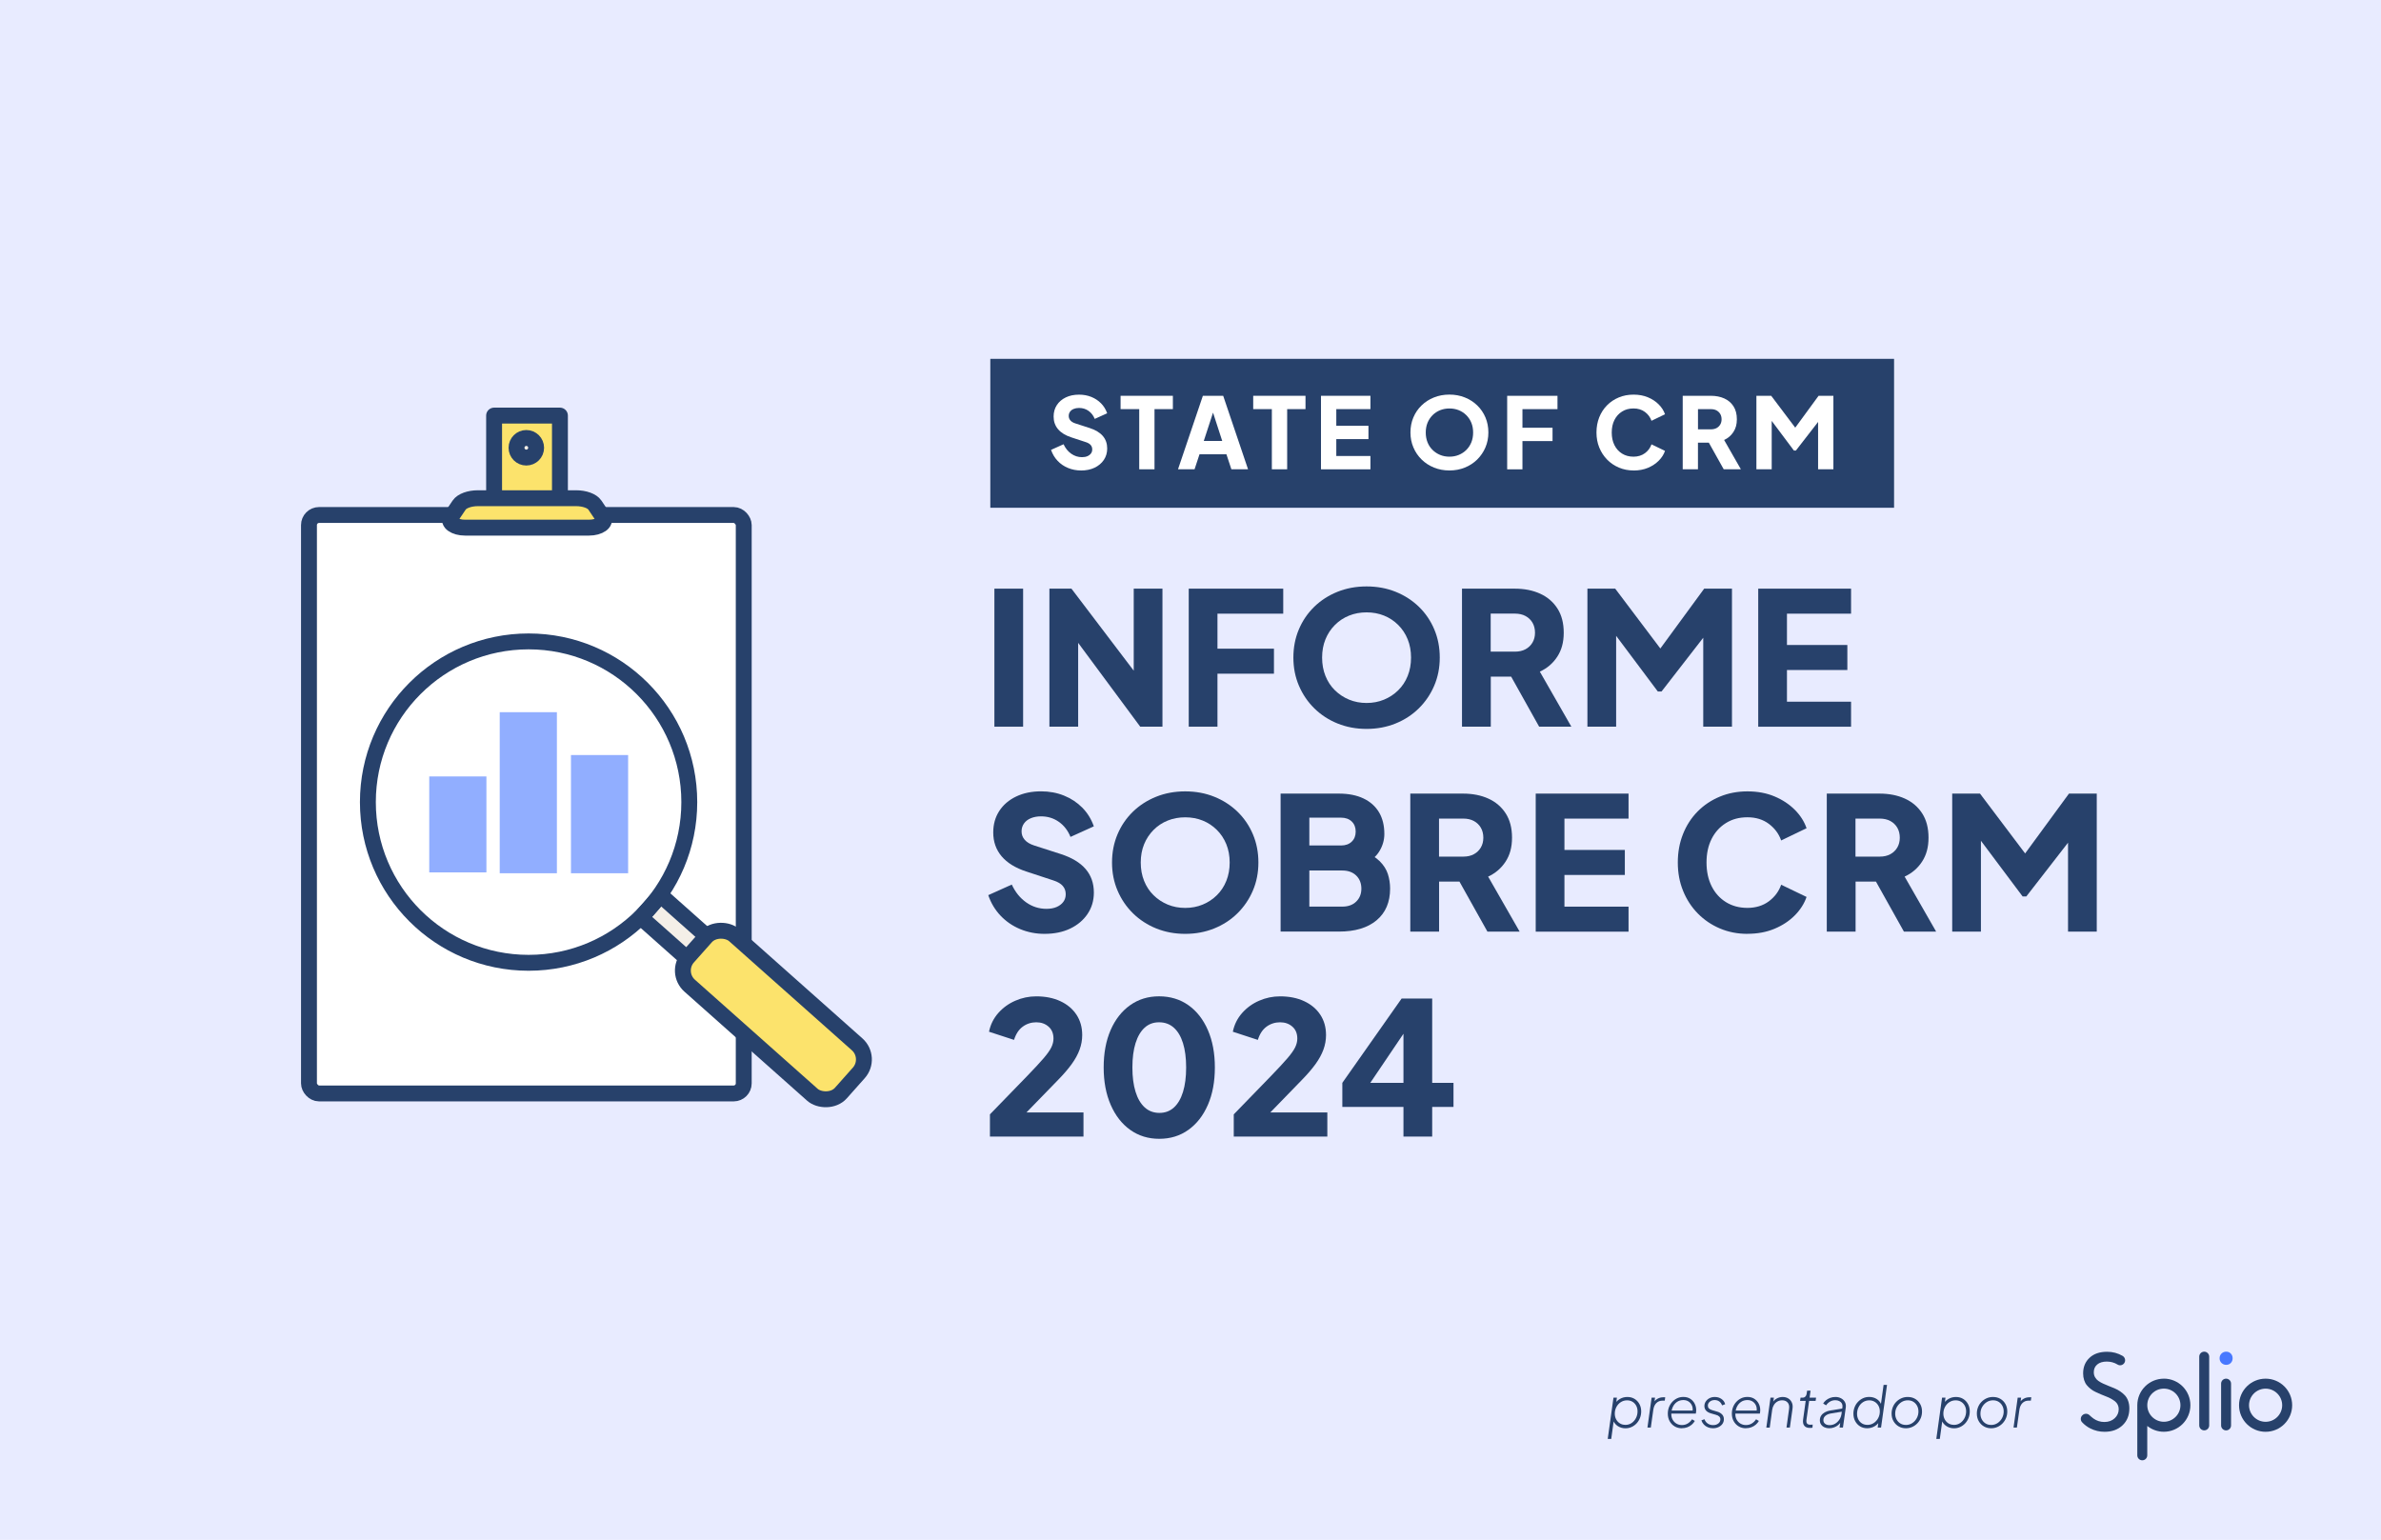 <?xml version="1.0" encoding="UTF-8"?>
<svg id="Calque_1" data-name="Calque 1" xmlns="http://www.w3.org/2000/svg" xmlns:xlink="http://www.w3.org/1999/xlink" viewBox="0 0 770 498">
  <defs>
    <style>
      .cls-1 {
        filter: url(#drop-shadow-9);
      }

      .cls-2 {
        fill: #f4efe8;
      }

      .cls-2, .cls-3, .cls-4, .cls-5 {
        stroke: #27416b;
        stroke-linejoin: round;
        stroke-width: 5.14px;
      }

      .cls-6 {
        fill: #e8ebff;
      }

      .cls-3, .cls-4, .cls-5 {
        stroke-linecap: round;
      }

      .cls-3, .cls-7 {
        fill: none;
      }

      .cls-8 {
        fill: #27416b;
      }

      .cls-4 {
        fill: #f4efe8;
      }

      .cls-9 {
        fill: #4878ff;
      }

      .cls-7 {
        stroke: #91aeff;
        stroke-miterlimit: 10;
        stroke-width: 18.49px;
      }

      .cls-10 {
        fill: #fff;
      }

      .cls-5 {
        fill: #fce36c;
      }
    </style>
    <filter id="drop-shadow-9" x="84.81" y="119.29" width="197.14" height="238.94" filterUnits="userSpaceOnUse">
      <feOffset dx="12.54" dy="12.54"/>
      <feGaussianBlur result="blur" stdDeviation="0"/>
      <feFlood flood-color="#000" flood-opacity=".75"/>
      <feComposite in2="blur" operator="in"/>
      <feComposite in="SourceGraphic"/>
    </filter>
  </defs>
  <rect class="cls-6" x="-52.36" y="-40.34" width="869.66" height="578.68"/>
  <g class="cls-1">
    <g>
      <g>
        <rect class="cls-10" x="86.96" y="154.73" width="140.6" height="187.07" rx="3.82" ry="3.82" transform="translate(1.39 -.88) rotate(.32)"/>
        <rect class="cls-3" x="87.38" y="154.01" width="140.6" height="187.07" rx="3.26" ry="3.26"/>
      </g>
      <rect class="cls-5" x="147.25" y="121.86" width="21.29" height="32.88"/>
      <circle class="cls-4" cx="157.67" cy="132.27" r="3.17"/>
      <path class="cls-5" d="M177.94,158.1h-40.08c-3.34,0-5.69-1.68-4.61-3.29l2.71-4.02c.89-1.32,3.33-2.21,6.08-2.21h31.71c2.74,0,5.19.89,6.08,2.21l2.71,4.02c1.09,1.61-1.26,3.29-4.61,3.29Z"/>
    </g>
    <g>
      <g>
        <circle class="cls-10" cx="158.4" cy="246.86" r="51.97"/>
        <rect class="cls-2" x="216.02" y="270.27" width="9.6" height="61.36" transform="translate(-150.82 266.08) rotate(-48.37)"/>
        <circle class="cls-3" cx="158.4" cy="246.86" r="51.97"/>
        <rect class="cls-5" x="226.67" y="282.62" width="21.8" height="66.16" rx="6.54" ry="6.54" transform="translate(-156.22 283.56) rotate(-48.37)"/>
      </g>
      <g>
        <line class="cls-7" x1="135.52" y1="238.56" x2="135.52" y2="269.59"/>
        <line class="cls-7" x1="158.31" y1="217.78" x2="158.31" y2="269.87"/>
        <line class="cls-7" x1="181.35" y1="231.64" x2="181.35" y2="269.87"/>
      </g>
    </g>
  </g>
  <g>
    <g>
      <path class="cls-8" d="M519.93,465.33l1.86-13.33h1.11l-.35,2.44-.36-.36c.41-.71.98-1.26,1.7-1.68.72-.41,1.51-.62,2.39-.62s1.67.21,2.33.62c.67.41,1.19.97,1.57,1.67.38.7.57,1.49.57,2.38,0,.74-.13,1.44-.39,2.11-.26.66-.62,1.24-1.08,1.74-.46.5-1,.89-1.62,1.18-.62.29-1.29.43-2,.43-.89,0-1.69-.22-2.41-.67s-1.23-1.06-1.55-1.84l.2-.16-.84,6.11h-1.11ZM525.6,460.81c.78,0,1.46-.2,2.05-.6.59-.4,1.06-.93,1.4-1.59s.52-1.38.52-2.17c0-.71-.15-1.32-.44-1.86-.29-.53-.69-.95-1.19-1.26-.5-.3-1.09-.46-1.76-.46-.75,0-1.43.2-2.03.59s-1.08.92-1.42,1.57-.52,1.36-.52,2.12c0,.71.15,1.33.45,1.88s.7.98,1.2,1.29c.5.32,1.08.47,1.74.47Z"/>
      <path class="cls-8" d="M532.77,461.68l1.35-9.68h1.11l-.25,1.8-.2-.16c.29-.55.71-.98,1.27-1.29.55-.32,1.18-.47,1.87-.47h.6l-.15,1.09h-.75c-.79,0-1.44.26-1.96.77-.52.51-.84,1.22-.98,2.11l-.82,5.83h-1.09Z"/>
      <path class="cls-8" d="M543.89,461.9c-.88,0-1.66-.21-2.34-.62s-1.22-.98-1.61-1.69c-.39-.71-.58-1.52-.58-2.42,0-.73.12-1.42.37-2.07.25-.65.6-1.22,1.06-1.72s.99-.89,1.6-1.18c.61-.29,1.27-.43,1.99-.43.85,0,1.59.19,2.21.58.62.39,1.1.91,1.44,1.56.34.65.51,1.36.51,2.14,0,.18-.01.38-.04.58-.03.21-.06.38-.08.53h-8.41l.07-1h7.77l-.51.36c.13-.7.08-1.34-.15-1.91-.23-.56-.59-1.01-1.08-1.34s-1.07-.49-1.72-.49c-.79,0-1.48.2-2.06.6s-1.04.95-1.36,1.64c-.32.69-.48,1.46-.48,2.32,0,.69.15,1.3.46,1.83s.71.94,1.23,1.24c.52.3,1.1.45,1.74.45.71,0,1.33-.17,1.89-.51.55-.34,1.01-.79,1.38-1.35l.91.53c-.26.45-.59.85-1.01,1.21-.42.36-.9.64-1.44.84-.54.2-1.12.3-1.72.3Z"/>
      <path class="cls-8" d="M553.97,461.9c-.6,0-1.15-.11-1.66-.32-.51-.21-.95-.51-1.3-.89s-.62-.83-.79-1.34l.98-.38c.23.61.59,1.08,1.08,1.41.49.33,1.07.5,1.72.5.69,0,1.26-.18,1.7-.53.44-.35.66-.8.66-1.33,0-.36-.12-.67-.37-.92s-.62-.44-1.13-.57l-1.48-.42c-.73-.21-1.28-.51-1.64-.91-.36-.4-.55-.89-.55-1.48,0-.55.15-1.04.45-1.49.3-.44.7-.8,1.2-1.06.5-.26,1.07-.39,1.7-.39.83,0,1.55.21,2.17.64s1.02.99,1.2,1.7l-1,.38c-.2-.55-.5-.97-.91-1.27-.41-.3-.91-.45-1.48-.45-.63,0-1.16.17-1.58.52-.42.35-.63.77-.63,1.29,0,.35.11.65.33.88s.56.42,1.02.56l1.57.46c.67.18,1.21.48,1.63.89.42.41.63.95.63,1.62,0,.55-.16,1.04-.46,1.48-.31.44-.73.78-1.27,1.04s-1.14.38-1.8.38Z"/>
      <path class="cls-8" d="M564.6,461.9c-.88,0-1.66-.21-2.34-.62s-1.22-.98-1.61-1.69c-.39-.71-.58-1.52-.58-2.42,0-.73.12-1.42.37-2.07.25-.65.6-1.22,1.06-1.72s.99-.89,1.6-1.18c.61-.29,1.27-.43,1.99-.43.85,0,1.59.19,2.21.58.62.39,1.1.91,1.44,1.56.34.65.51,1.36.51,2.14,0,.18-.01.38-.04.58-.03.21-.06.38-.08.53h-8.41l.07-1h7.77l-.51.36c.13-.7.08-1.34-.15-1.91-.23-.56-.59-1.01-1.08-1.34s-1.07-.49-1.72-.49c-.79,0-1.48.2-2.06.6s-1.04.95-1.36,1.64c-.32.69-.48,1.46-.48,2.32,0,.69.15,1.3.46,1.83s.71.94,1.23,1.24c.52.3,1.1.45,1.74.45.71,0,1.33-.17,1.89-.51.55-.34,1.01-.79,1.38-1.35l.91.53c-.26.45-.59.85-1.01,1.21-.42.36-.9.64-1.44.84-.54.2-1.12.3-1.72.3Z"/>
      <path class="cls-8" d="M571.22,461.68l1.35-9.68h1.09l-.27,1.95-.25-.11c.29-.64.74-1.15,1.36-1.51.61-.36,1.29-.55,2.01-.55.68,0,1.28.16,1.8.47s.9.76,1.16,1.33c.26.57.33,1.23.22,1.99l-.86,6.11h-1.09l.84-6.05c.12-.88-.03-1.56-.46-2.04-.43-.49-1.01-.73-1.77-.73-.57,0-1.08.13-1.54.39-.46.26-.83.62-1.12,1.08-.29.46-.48.98-.57,1.56l-.8,5.8h-1.09Z"/>
      <path class="cls-8" d="M585.31,461.79c-.83,0-1.43-.23-1.81-.7-.38-.47-.51-1.14-.39-2.01l.84-6.03h-1.82l.16-1.04h.64c.37,0,.67-.12.9-.35.24-.23.38-.53.43-.91l.15-1h1.11l-.31,2.26h2.1l-.15,1.04h-2.1l-.86,6.11c-.04.27-.04.53,0,.77.04.25.15.45.35.6.19.15.5.23.93.23.12,0,.25,0,.39-.02.14-.01.25-.02.34-.04l-.07,1.02c-.13.04-.28.06-.45.06-.16,0-.29,0-.37,0Z"/>
      <path class="cls-8" d="M591.55,461.9c-.55,0-1.05-.1-1.5-.3-.46-.2-.82-.49-1.1-.88s-.42-.85-.42-1.41.14-1.05.42-1.49.68-.79,1.19-1.08,1.12-.49,1.81-.6l4.01-.66-.09,1.02-3.67.6c-.78.12-1.39.37-1.85.75s-.68.85-.68,1.42c0,.51.19.91.56,1.19.37.29.85.43,1.45.43.67,0,1.28-.16,1.82-.49s1-.77,1.36-1.32c.36-.55.58-1.16.67-1.81l.29-2.11c.07-.5.01-.92-.18-1.27-.19-.35-.48-.61-.85-.79-.37-.18-.79-.27-1.27-.27-.63,0-1.21.16-1.72.46-.52.31-.93.71-1.25,1.19l-.95-.58c.22-.39.53-.74.93-1.07.4-.32.86-.58,1.38-.77s1.07-.28,1.65-.28c.69,0,1.31.15,1.85.44.54.29.95.7,1.23,1.21.28.52.37,1.12.27,1.81l-.91,6.44h-1.09l.27-2.02.18.11c-.21.39-.5.74-.88,1.07s-.83.58-1.33.77c-.5.19-1.04.29-1.6.29Z"/>
      <path class="cls-8" d="M603.85,461.9c-.88,0-1.65-.21-2.32-.62-.67-.41-1.2-.98-1.58-1.69-.38-.71-.57-1.51-.57-2.4,0-.74.13-1.44.38-2.09.25-.65.61-1.22,1.08-1.72s1-.89,1.62-1.18c.62-.29,1.29-.43,2.02-.43.91,0,1.71.22,2.4.65.69.43,1.19,1.02,1.5,1.78l-.15.24.91-6.56h1.11l-1.93,13.8h-1.09l.33-2.46.36.27c-.39.75-.95,1.34-1.69,1.77s-1.53.64-2.4.64ZM603.89,460.81c.77,0,1.45-.2,2.06-.6.61-.4,1.09-.93,1.44-1.59s.53-1.37.53-2.15c0-.72-.15-1.34-.46-1.88-.3-.53-.71-.95-1.22-1.26-.51-.3-1.09-.46-1.73-.46-.75,0-1.43.2-2.03.59s-1.07.92-1.41,1.59c-.34.66-.51,1.39-.51,2.18,0,.68.14,1.29.42,1.83s.67.97,1.18,1.28c.5.31,1.08.46,1.74.46Z"/>
      <path class="cls-8" d="M616.36,461.9c-.88,0-1.66-.2-2.36-.61s-1.25-.97-1.66-1.69c-.41-.72-.61-1.53-.61-2.44,0-.74.13-1.44.39-2.09.26-.65.63-1.22,1.11-1.71.48-.49,1.04-.88,1.67-1.16s1.31-.42,2.04-.42c.9,0,1.7.2,2.39.6.69.4,1.24.96,1.64,1.67.4.71.6,1.52.6,2.43,0,.74-.13,1.44-.4,2.1-.27.66-.64,1.23-1.12,1.73-.48.5-1.04.89-1.67,1.17-.63.28-1.31.42-2.02.42ZM616.34,460.83c.77,0,1.46-.2,2.07-.6.61-.4,1.1-.93,1.46-1.6s.54-1.38.54-2.16c0-.69-.15-1.31-.45-1.86-.3-.55-.71-.98-1.22-1.29s-1.11-.46-1.78-.46c-.75,0-1.44.2-2.05.59-.61.4-1.1.92-1.47,1.57-.37.65-.55,1.37-.55,2.16,0,.69.15,1.32.45,1.87.3.55.71.99,1.22,1.3.52.32,1.11.47,1.78.47Z"/>
      <path class="cls-8" d="M626.19,465.33l1.86-13.33h1.11l-.35,2.44-.36-.36c.41-.71.98-1.26,1.7-1.68.72-.41,1.51-.62,2.39-.62s1.67.21,2.33.62c.67.41,1.19.97,1.57,1.67.38.7.57,1.49.57,2.38,0,.74-.13,1.44-.39,2.11-.26.66-.62,1.24-1.08,1.74-.46.5-1,.89-1.62,1.18-.62.29-1.29.43-2,.43-.89,0-1.69-.22-2.41-.67s-1.23-1.06-1.55-1.84l.2-.16-.84,6.11h-1.11ZM631.86,460.81c.78,0,1.46-.2,2.05-.6.59-.4,1.06-.93,1.4-1.59s.52-1.38.52-2.17c0-.71-.15-1.32-.44-1.86-.29-.53-.69-.95-1.19-1.26-.5-.3-1.09-.46-1.76-.46-.75,0-1.43.2-2.03.59s-1.08.92-1.42,1.57-.52,1.36-.52,2.12c0,.71.15,1.33.45,1.88s.7.98,1.2,1.29c.5.32,1.08.47,1.74.47Z"/>
      <path class="cls-8" d="M643.93,461.9c-.88,0-1.66-.2-2.36-.61s-1.25-.97-1.66-1.69c-.41-.72-.61-1.53-.61-2.44,0-.74.13-1.44.39-2.09.26-.65.63-1.22,1.11-1.71.48-.49,1.04-.88,1.67-1.16s1.31-.42,2.04-.42c.9,0,1.7.2,2.39.6.69.4,1.24.96,1.64,1.67.4.71.6,1.52.6,2.43,0,.74-.13,1.44-.4,2.1-.27.66-.64,1.23-1.12,1.73-.48.5-1.04.89-1.67,1.17-.63.28-1.31.42-2.02.42ZM643.91,460.83c.77,0,1.46-.2,2.07-.6.61-.4,1.1-.93,1.46-1.6s.54-1.38.54-2.16c0-.69-.15-1.31-.45-1.86-.3-.55-.71-.98-1.22-1.29s-1.11-.46-1.78-.46c-.75,0-1.44.2-2.05.59-.61.4-1.1.92-1.47,1.57-.37.65-.55,1.37-.55,2.16,0,.69.15,1.32.45,1.87.3.55.71.99,1.22,1.3.52.32,1.11.47,1.78.47Z"/>
      <path class="cls-8" d="M651.16,461.68l1.35-9.68h1.11l-.25,1.8-.2-.16c.29-.55.71-.98,1.27-1.29.55-.32,1.18-.47,1.87-.47h.6l-.15,1.09h-.75c-.79,0-1.44.26-1.96.77-.52.51-.84,1.22-.98,2.11l-.82,5.83h-1.09Z"/>
    </g>
    <g>
      <path class="cls-9" d="M718.42,440.78c-.42-.41-.62-.91-.62-1.52s.21-1.11.62-1.52c.42-.41.92-.61,1.52-.61s1.09.2,1.49.61c.39.41.59.91.59,1.52s-.2,1.11-.59,1.52c-.39.41-.89.61-1.49.61s-1.1-.2-1.52-.61Z"/>
      <path class="cls-8" d="M732.68,449.09c2.95,0,5.36,2.4,5.36,5.36s-2.4,5.36-5.36,5.36-5.36-2.4-5.36-5.36,2.4-5.36,5.36-5.36M732.68,445.86c-4.74,0-8.59,3.84-8.59,8.59s3.84,8.59,8.59,8.59,8.59-3.84,8.59-8.59-3.84-8.59-8.59-8.59h0Z"/>
      <path class="cls-8" d="M673.38,457.75c.62-.69,1.7-.72,2.36-.07h0c.37.36.8.72,1.29,1.08.49.36,1.04.63,1.63.82.59.19,1.21.29,1.86.29,1.38,0,2.51-.41,3.37-1.22.86-.81,1.29-1.79,1.29-2.93,0-.53-.11-1.01-.32-1.44-.21-.43-.51-.8-.87-1.09-.37-.29-.8-.57-1.29-.85-.49-.27-1.01-.51-1.57-.72-.56-.2-1.12-.43-1.71-.69-.58-.26-1.15-.51-1.71-.77-.56-.25-1.08-.57-1.57-.96-.49-.38-.92-.8-1.28-1.24-.37-.44-.66-.99-.87-1.65-.21-.65-.32-1.37-.32-2.17,0-2.06.69-3.75,2.08-5.04,1.38-1.3,3.28-1.94,5.69-1.94,1.79,0,3.45.44,4.98,1.32.84.49,1.1,1.59.52,2.38h0c-.48.66-1.4.88-2.1.45-1.08-.66-2.26-.98-3.54-.98s-2.35.32-3.08.95c-.74.63-1.1,1.46-1.1,2.49,0,.61.13,1.14.4,1.62s.62.86,1.06,1.18c.44.31.95.6,1.53.87.57.27,1.18.53,1.81.77.64.24,1.27.5,1.91.77.64.27,1.24.6,1.81.98.57.38,1.08.82,1.53,1.29.44.48.8,1.08,1.06,1.8.26.73.39,1.54.39,2.44,0,2.25-.74,4.07-2.22,5.46-1.48,1.39-3.4,2.09-5.78,2.09-1.65,0-3.19-.36-4.63-1.09-1.01-.51-1.89-1.17-2.66-2-.57-.61-.54-1.57.01-2.18h.01Z"/>
      <path class="cls-8" d="M699.78,445.86c-4.74,0-8.59,3.84-8.59,8.59,0,.05,0,16.2,0,16.2,0,.89.72,1.61,1.61,1.61h0c.89,0,1.61-.72,1.61-1.61v-9.5c1.47,1.17,3.33,1.88,5.36,1.88,4.74,0,8.59-3.84,8.59-8.59s-3.84-8.59-8.59-8.59ZM699.78,459.8c-2.95,0-5.36-2.4-5.36-5.36s2.4-5.36,5.36-5.36,5.36,2.4,5.36,5.36-2.4,5.36-5.36,5.36Z"/>
      <path class="cls-8" d="M712.83,437.13c-.89,0-1.61.72-1.61,1.61v22.23c0,.89.72,1.61,1.61,1.61s1.61-.72,1.61-1.61v-22.23c0-.89-.72-1.61-1.61-1.61Z"/>
      <path class="cls-8" d="M719.9,445.86c-.89,0-1.61.72-1.61,1.61v13.51c0,.89.72,1.61,1.61,1.61s1.61-.72,1.61-1.61v-13.51c0-.89-.72-1.61-1.61-1.61Z"/>
    </g>
  </g>
  <g>
    <g>
      <path class="cls-8" d="M321.58,235.01v-44.64h9.29v44.64h-9.29Z"/>
      <path class="cls-8" d="M339.37,235.01v-44.64h7.13l23.97,31.57-3.83.9v-32.47h9.29v44.64h-7.19l-23.55-31.81,3.48-.9v32.71h-9.29Z"/>
      <path class="cls-8" d="M384.43,235.01v-44.64h30.56v8.09h-21.27v11.32h18.27v8.09h-18.27v17.14h-9.29Z"/>
      <path class="cls-8" d="M441.94,235.73c-3.36,0-6.47-.58-9.35-1.74s-5.38-2.79-7.52-4.88c-2.14-2.1-3.8-4.54-5-7.34-1.2-2.8-1.8-5.83-1.8-9.11s.59-6.31,1.77-9.11c1.18-2.8,2.84-5.23,4.97-7.31,2.14-2.08,4.64-3.69,7.52-4.85,2.88-1.16,6.01-1.74,9.41-1.74s6.53.58,9.41,1.74c2.88,1.16,5.38,2.78,7.52,4.85,2.14,2.08,3.79,4.51,4.97,7.31,1.18,2.8,1.77,5.83,1.77,9.11s-.6,6.31-1.8,9.11c-1.2,2.8-2.87,5.24-5,7.34-2.14,2.1-4.64,3.72-7.52,4.88-2.88,1.16-5.99,1.74-9.35,1.74ZM441.94,227.34c2.04,0,3.92-.36,5.66-1.08,1.74-.72,3.27-1.73,4.58-3.03,1.32-1.3,2.34-2.85,3.06-4.64s1.08-3.77,1.08-5.93-.36-4.12-1.08-5.9c-.72-1.78-1.74-3.33-3.06-4.64-1.32-1.32-2.85-2.33-4.58-3.03-1.74-.7-3.62-1.05-5.66-1.05s-3.92.35-5.66,1.05c-1.74.7-3.27,1.71-4.58,3.03-1.32,1.32-2.34,2.87-3.06,4.64-.72,1.78-1.08,3.74-1.08,5.9s.36,4.13,1.08,5.93c.72,1.8,1.74,3.35,3.06,4.64,1.32,1.3,2.85,2.31,4.58,3.03,1.74.72,3.62,1.08,5.66,1.08Z"/>
      <path class="cls-8" d="M472.8,235.01v-44.64h17.08c3.08,0,5.8.54,8.18,1.62,2.38,1.08,4.24,2.68,5.6,4.79,1.36,2.12,2.04,4.73,2.04,7.85s-.7,5.62-2.1,7.76c-1.4,2.14-3.28,3.74-5.63,4.82l10.19,17.79h-10.42l-11.02-19.71,5.99,3.54h-10.6v16.18h-9.29ZM482.08,210.74h7.85c1.32,0,2.46-.26,3.42-.78.96-.52,1.71-1.24,2.25-2.16.54-.92.81-1.98.81-3.18s-.27-2.32-.81-3.24c-.54-.92-1.29-1.64-2.25-2.16-.96-.52-2.1-.78-3.42-.78h-7.85v12.28Z"/>
      <path class="cls-8" d="M513.36,235.01v-44.64h8.99l16.72,22.17h-4.19l16.24-22.17h8.99v44.64h-9.29v-34.39l3.71.84-17.2,22.17h-1.2l-16.6-22.17,3.12-.84v34.39h-9.29Z"/>
      <path class="cls-8" d="M568.6,235.01v-44.64h30.02v8.09h-20.73v10.13h19.53v8.09h-19.53v10.25h20.73v8.09h-30.02Z"/>
      <path class="cls-8" d="M337.81,302.01c-2.8,0-5.42-.51-7.88-1.53-2.46-1.02-4.57-2.47-6.35-4.34-1.78-1.88-3.11-4.09-3.98-6.65l7.61-3.42c1.12,2.44,2.67,4.35,4.64,5.75,1.98,1.4,4.16,2.1,6.56,2.1,1.28,0,2.38-.2,3.3-.6.92-.4,1.64-.95,2.16-1.65.52-.7.78-1.53.78-2.49,0-1.04-.32-1.93-.96-2.67-.64-.74-1.64-1.33-3-1.77l-8.75-2.88c-3.56-1.16-6.23-2.81-8.03-4.94-1.8-2.14-2.7-4.7-2.7-7.7,0-2.64.65-4.95,1.95-6.95,1.3-2,3.12-3.55,5.45-4.67,2.34-1.12,5.02-1.68,8.06-1.68,2.68,0,5.15.46,7.43,1.38,2.28.92,4.24,2.22,5.9,3.89,1.66,1.68,2.91,3.69,3.74,6.05l-7.55,3.42c-.84-2.08-2.1-3.7-3.77-4.88-1.68-1.18-3.6-1.77-5.75-1.77-1.24,0-2.34.2-3.3.6-.96.4-1.7.97-2.22,1.71-.52.74-.78,1.59-.78,2.55,0,1.04.34,1.95,1.02,2.73.68.78,1.7,1.39,3.06,1.83l8.57,2.76c3.59,1.16,6.28,2.78,8.06,4.85,1.78,2.08,2.67,4.61,2.67,7.61,0,2.6-.68,4.9-2.04,6.92-1.36,2.02-3.23,3.59-5.6,4.73-2.38,1.14-5.14,1.71-8.3,1.71Z"/>
      <path class="cls-8" d="M383.29,302.01c-3.35,0-6.47-.58-9.35-1.74s-5.38-2.79-7.52-4.88c-2.14-2.1-3.8-4.54-5-7.34-1.2-2.8-1.8-5.83-1.8-9.11s.59-6.31,1.77-9.11c1.18-2.8,2.84-5.23,4.97-7.31,2.14-2.08,4.64-3.69,7.52-4.85,2.88-1.16,6.01-1.74,9.41-1.74s6.53.58,9.41,1.74c2.88,1.16,5.38,2.78,7.52,4.85,2.13,2.08,3.79,4.51,4.97,7.31,1.18,2.8,1.77,5.83,1.77,9.11s-.6,6.31-1.8,9.11c-1.2,2.8-2.87,5.24-5,7.34-2.14,2.1-4.64,3.72-7.52,4.88s-5.99,1.74-9.35,1.74ZM383.29,293.62c2.04,0,3.92-.36,5.66-1.08,1.74-.72,3.27-1.73,4.58-3.03,1.32-1.3,2.34-2.85,3.06-4.64.72-1.8,1.08-3.77,1.08-5.93s-.36-4.12-1.08-5.9c-.72-1.78-1.74-3.33-3.06-4.64-1.32-1.32-2.85-2.33-4.58-3.03-1.74-.7-3.62-1.05-5.66-1.05s-3.92.35-5.66,1.05c-1.74.7-3.27,1.71-4.58,3.03s-2.34,2.87-3.06,4.64c-.72,1.78-1.08,3.74-1.08,5.9s.36,4.13,1.08,5.93c.72,1.8,1.74,3.35,3.06,4.64,1.32,1.3,2.85,2.31,4.58,3.03,1.74.72,3.62,1.08,5.66,1.08Z"/>
      <path class="cls-8" d="M414.14,301.29v-44.64h18.87c3.08,0,5.71.52,7.91,1.56,2.2,1.04,3.87,2.53,5.03,4.46,1.16,1.94,1.74,4.28,1.74,7.04,0,1.96-.54,3.83-1.62,5.6-1.08,1.78-2.86,3.27-5.33,4.46v-4.55c2.36.92,4.17,2.02,5.45,3.29,1.28,1.28,2.16,2.67,2.64,4.16.48,1.5.72,3.07.72,4.7,0,4.39-1.46,7.81-4.37,10.25-2.92,2.44-6.97,3.65-12.16,3.65h-18.87ZM423.43,273.43h10.25c1.44,0,2.59-.41,3.45-1.23.86-.82,1.29-1.91,1.29-3.27s-.43-2.45-1.29-3.27c-.86-.82-2.01-1.23-3.45-1.23h-10.25v8.99ZM423.43,293.2h10.66c1.88,0,3.38-.54,4.49-1.62,1.12-1.08,1.68-2.48,1.68-4.19s-.56-3.18-1.68-4.25c-1.12-1.08-2.62-1.62-4.49-1.62h-10.66v11.68Z"/>
      <path class="cls-8" d="M456.08,301.29v-44.64h17.08c3.08,0,5.8.54,8.18,1.62,2.38,1.08,4.24,2.68,5.6,4.79,1.36,2.12,2.04,4.73,2.04,7.85s-.7,5.62-2.1,7.76c-1.4,2.14-3.28,3.74-5.63,4.82l10.19,17.79h-10.42l-11.02-19.71,5.99,3.54h-10.6v16.18h-9.29ZM465.37,277.03h7.85c1.32,0,2.46-.26,3.42-.78.96-.52,1.71-1.24,2.25-2.16.54-.92.81-1.98.81-3.18s-.27-2.32-.81-3.24c-.54-.92-1.29-1.64-2.25-2.16-.96-.52-2.1-.78-3.42-.78h-7.85v12.28Z"/>
      <path class="cls-8" d="M496.64,301.29v-44.64h30.02v8.09h-20.73v10.13h19.53v8.09h-19.53v10.25h20.73v8.09h-30.02Z"/>
      <path class="cls-8" d="M565.12,302.01c-3.2,0-6.16-.58-8.9-1.74-2.74-1.16-5.12-2.78-7.16-4.85-2.04-2.08-3.62-4.51-4.76-7.31-1.14-2.8-1.71-5.85-1.71-9.17s.56-6.38,1.68-9.2,2.7-5.25,4.73-7.31c2.04-2.06,4.42-3.65,7.16-4.79,2.74-1.14,5.72-1.71,8.96-1.71s6.14.54,8.72,1.62c2.58,1.08,4.76,2.52,6.56,4.31,1.8,1.8,3.08,3.79,3.83,5.99l-8.21,3.95c-.76-2.16-2.09-3.94-3.98-5.36-1.9-1.42-4.2-2.13-6.92-2.13s-4.95.62-6.95,1.86c-2,1.24-3.54,2.95-4.64,5.12-1.1,2.18-1.65,4.72-1.65,7.64s.55,5.47,1.65,7.67c1.1,2.2,2.65,3.92,4.64,5.15,2,1.24,4.31,1.86,6.95,1.86s5.02-.71,6.92-2.13c1.9-1.42,3.23-3.21,3.98-5.36l8.21,3.95c-.76,2.2-2.04,4.19-3.83,5.99-1.8,1.8-3.98,3.24-6.56,4.31-2.58,1.08-5.48,1.62-8.72,1.62Z"/>
      <path class="cls-8" d="M590.77,301.29v-44.64h17.08c3.08,0,5.8.54,8.18,1.62,2.38,1.08,4.24,2.68,5.6,4.79,1.36,2.12,2.04,4.73,2.04,7.85s-.7,5.62-2.1,7.76c-1.4,2.14-3.28,3.74-5.63,4.82l10.19,17.79h-10.42l-11.02-19.71,5.99,3.54h-10.6v16.18h-9.29ZM600.05,277.03h7.85c1.32,0,2.46-.26,3.42-.78.96-.52,1.71-1.24,2.25-2.16.54-.92.81-1.98.81-3.18s-.27-2.32-.81-3.24c-.54-.92-1.29-1.64-2.25-2.16-.96-.52-2.1-.78-3.42-.78h-7.85v12.28Z"/>
      <path class="cls-8" d="M631.33,301.29v-44.64h8.99l16.72,22.17h-4.19l16.24-22.17h8.99v44.64h-9.29v-34.39l3.71.84-17.2,22.17h-1.2l-16.6-22.17,3.12-.84v34.39h-9.29Z"/>
      <path class="cls-8" d="M320.14,367.57v-7.19l11.98-12.34c2.36-2.44,4.14-4.36,5.36-5.78,1.22-1.42,2.06-2.61,2.52-3.56.46-.96.69-1.9.69-2.82,0-1.64-.53-2.93-1.59-3.86-1.06-.94-2.39-1.41-3.98-1.41s-3.1.47-4.37,1.41c-1.28.94-2.22,2.37-2.82,4.28l-8.09-2.64c.48-2.32,1.48-4.33,3-6.05,1.52-1.72,3.36-3.05,5.51-3.98,2.16-.94,4.41-1.41,6.77-1.41,2.96,0,5.55.52,7.79,1.56,2.24,1.04,3.97,2.5,5.21,4.37,1.24,1.88,1.86,4.07,1.86,6.59,0,1.6-.28,3.17-.84,4.7-.56,1.54-1.41,3.1-2.55,4.67-1.14,1.58-2.61,3.29-4.4,5.12l-10.25,10.54h18.45v7.79h-30.26Z"/>
      <path class="cls-8" d="M374.9,368.29c-3.56,0-6.68-.96-9.38-2.88-2.7-1.92-4.8-4.61-6.32-8.09-1.52-3.48-2.28-7.51-2.28-12.1s.75-8.67,2.25-12.1c1.5-3.43,3.59-6.11,6.29-8.03,2.7-1.92,5.82-2.88,9.38-2.88s6.8.96,9.5,2.88c2.7,1.92,4.79,4.6,6.29,8.06,1.5,3.46,2.25,7.48,2.25,12.07s-.75,8.62-2.25,12.07c-1.5,3.46-3.59,6.15-6.29,8.09-2.7,1.94-5.84,2.91-9.44,2.91ZM374.96,359.91c1.84,0,3.39-.58,4.67-1.74,1.28-1.16,2.26-2.84,2.94-5.03.68-2.2,1.02-4.83,1.02-7.91s-.34-5.7-1.02-7.88c-.68-2.18-1.67-3.84-2.97-5-1.3-1.16-2.89-1.74-4.76-1.74s-3.4.58-4.67,1.74c-1.28,1.16-2.26,2.83-2.94,5-.68,2.18-1.02,4.8-1.02,7.88s.34,5.65,1.02,7.85c.68,2.2,1.67,3.88,2.97,5.06,1.3,1.18,2.89,1.77,4.76,1.77Z"/>
      <path class="cls-8" d="M398.99,367.57v-7.19l11.98-12.34c2.36-2.44,4.14-4.36,5.36-5.78,1.22-1.42,2.06-2.61,2.52-3.56.46-.96.69-1.9.69-2.82,0-1.64-.53-2.93-1.59-3.86-1.06-.94-2.39-1.41-3.98-1.41s-3.1.47-4.38,1.41c-1.28.94-2.22,2.37-2.81,4.28l-8.09-2.64c.48-2.32,1.48-4.33,3-6.05,1.52-1.72,3.36-3.05,5.51-3.98,2.16-.94,4.41-1.41,6.77-1.41,2.96,0,5.55.52,7.79,1.56,2.24,1.04,3.97,2.5,5.21,4.37,1.24,1.88,1.86,4.07,1.86,6.59,0,1.6-.28,3.17-.84,4.7-.56,1.54-1.41,3.1-2.55,4.67-1.14,1.58-2.61,3.29-4.4,5.12l-10.24,10.54h18.45v7.79h-30.26Z"/>
      <path class="cls-8" d="M453.87,367.57v-9.59h-19.77v-7.79l19.17-27.26h9.89v27.26h6.89v7.79h-6.89v9.59h-9.29ZM440.87,353.55l-1.74-3.35h14.74v-20.07l2.34.72-15.34,22.71Z"/>
    </g>
    <g>
      <rect class="cls-8" x="320.26" y="116.05" width="292.27" height="48.16"/>
      <g>
        <path class="cls-10" d="M349.6,152.15c-1.49,0-2.89-.27-4.2-.81-1.31-.54-2.44-1.31-3.38-2.31-.95-1-1.65-2.18-2.12-3.54l4.05-1.82c.6,1.3,1.42,2.32,2.47,3.06,1.05.74,2.22,1.12,3.49,1.12.68,0,1.27-.11,1.75-.32.49-.21.87-.51,1.15-.88.28-.37.41-.81.41-1.32,0-.55-.17-1.03-.51-1.42-.34-.39-.87-.71-1.6-.94l-4.66-1.53c-1.89-.62-3.32-1.49-4.28-2.63-.96-1.14-1.44-2.5-1.44-4.1,0-1.4.35-2.64,1.04-3.7.69-1.06,1.66-1.89,2.9-2.49,1.24-.6,2.67-.89,4.29-.89,1.42,0,2.74.24,3.96.73,1.21.49,2.26,1.18,3.14,2.07.88.89,1.55,1.97,1.99,3.22l-4.02,1.82c-.45-1.11-1.12-1.97-2.01-2.6-.89-.63-1.91-.94-3.06-.94-.66,0-1.24.11-1.75.32-.51.21-.9.52-1.18.91-.28.39-.41.85-.41,1.36,0,.55.18,1.04.54,1.45.36.41.9.74,1.63.97l4.56,1.47c1.91.62,3.34,1.48,4.29,2.58.95,1.11,1.42,2.46,1.42,4.05,0,1.38-.36,2.61-1.08,3.69-.72,1.07-1.72,1.91-2.98,2.52-1.27.61-2.74.91-4.42.91Z"/>
        <path class="cls-10" d="M368.42,151.77v-19.46h-6.03v-4.31h16.91v4.31h-5.94v19.46h-4.95Z"/>
        <path class="cls-10" d="M380.96,151.77l8.04-23.77h6.57l8.04,23.77h-5.39l-1.6-4.85h-8.71l-1.6,4.85h-5.36ZM389.29,142.61h5.97l-3.64-11.23h1.34l-3.67,11.23Z"/>
        <path class="cls-10" d="M411.31,151.77v-19.46h-6.03v-4.31h16.91v4.31h-5.93v19.46h-4.95Z"/>
        <path class="cls-10" d="M427.2,151.77v-23.77h15.99v4.31h-11.04v5.39h10.4v4.31h-10.4v5.46h11.04v4.31h-15.99Z"/>
        <path class="cls-10" d="M468.74,152.15c-1.79,0-3.45-.31-4.98-.93-1.53-.62-2.87-1.48-4.01-2.6-1.14-1.12-2.03-2.42-2.66-3.91-.64-1.49-.96-3.11-.96-4.85s.31-3.36.94-4.85,1.51-2.79,2.65-3.89c1.14-1.11,2.47-1.97,4-2.58,1.53-.62,3.2-.93,5.01-.93s3.48.31,5.01.93c1.53.62,2.87,1.48,4,2.58,1.14,1.11,2.02,2.4,2.65,3.89s.94,3.11.94,4.85-.32,3.36-.96,4.85c-.64,1.49-1.53,2.79-2.66,3.91-1.14,1.12-2.47,1.98-4,2.6-1.53.62-3.19.93-4.98.93ZM468.74,147.69c1.08,0,2.09-.19,3.02-.57.93-.38,1.74-.92,2.44-1.61.7-.69,1.24-1.52,1.63-2.47.38-.96.57-2.01.57-3.16s-.19-2.2-.57-3.14c-.38-.95-.93-1.77-1.63-2.47-.7-.7-1.52-1.24-2.44-1.61-.92-.37-1.93-.56-3.02-.56s-2.09.19-3.02.56c-.92.37-1.74.91-2.44,1.61-.7.7-1.24,1.53-1.63,2.47-.38.95-.57,1.99-.57,3.14s.19,2.2.57,3.16c.38.96.93,1.78,1.63,2.47.7.69,1.52,1.23,2.44,1.61.93.38,1.93.57,3.02.57Z"/>
        <path class="cls-10" d="M487.41,151.77v-23.77h16.27v4.31h-11.33v6.03h9.73v4.31h-9.73v9.13h-4.95Z"/>
        <path class="cls-10" d="M528.29,152.15c-1.7,0-3.28-.31-4.74-.93-1.46-.62-2.73-1.48-3.81-2.58-1.08-1.11-1.93-2.4-2.54-3.89-.61-1.49-.91-3.12-.91-4.88s.3-3.4.89-4.9c.6-1.5,1.44-2.8,2.52-3.89,1.08-1.1,2.36-1.95,3.81-2.55,1.46-.61,3.05-.91,4.77-.91s3.27.29,4.64.86c1.37.57,2.54,1.34,3.49,2.3.96.96,1.64,2.02,2.04,3.19l-4.37,2.11c-.4-1.15-1.11-2.1-2.12-2.86-1.01-.75-2.24-1.13-3.69-1.13s-2.64.33-3.7.99c-1.06.66-1.89,1.57-2.47,2.73-.59,1.16-.88,2.52-.88,4.07s.29,2.91.88,4.08c.58,1.17,1.41,2.08,2.47,2.74,1.06.66,2.3.99,3.7.99s2.67-.38,3.69-1.13c1.01-.75,1.72-1.71,2.12-2.86l4.37,2.11c-.4,1.17-1.08,2.23-2.04,3.19-.96.96-2.12,1.72-3.49,2.3-1.37.57-2.92.86-4.64.86Z"/>
        <path class="cls-10" d="M544.18,151.77v-23.77h9.09c1.64,0,3.09.29,4.36.86,1.27.57,2.26,1.43,2.98,2.55.72,1.13,1.08,2.52,1.08,4.18s-.37,2.99-1.12,4.13c-.74,1.14-1.74,1.99-3,2.57l5.42,9.48h-5.55l-5.87-10.5,3.19,1.88h-5.65v8.62h-4.95ZM549.12,138.85h4.18c.7,0,1.31-.14,1.82-.41.51-.28.91-.66,1.2-1.15.29-.49.43-1.05.43-1.69s-.14-1.23-.43-1.72c-.29-.49-.69-.87-1.2-1.15-.51-.28-1.12-.41-1.82-.41h-4.18v6.54Z"/>
        <path class="cls-10" d="M568.01,151.77v-23.77h4.79l8.9,11.81h-2.23l8.65-11.81h4.79v23.77h-4.95v-18.32l1.98.45-9.16,11.81h-.64l-8.84-11.81,1.66-.45v18.32h-4.95Z"/>
      </g>
    </g>
  </g>
</svg>
